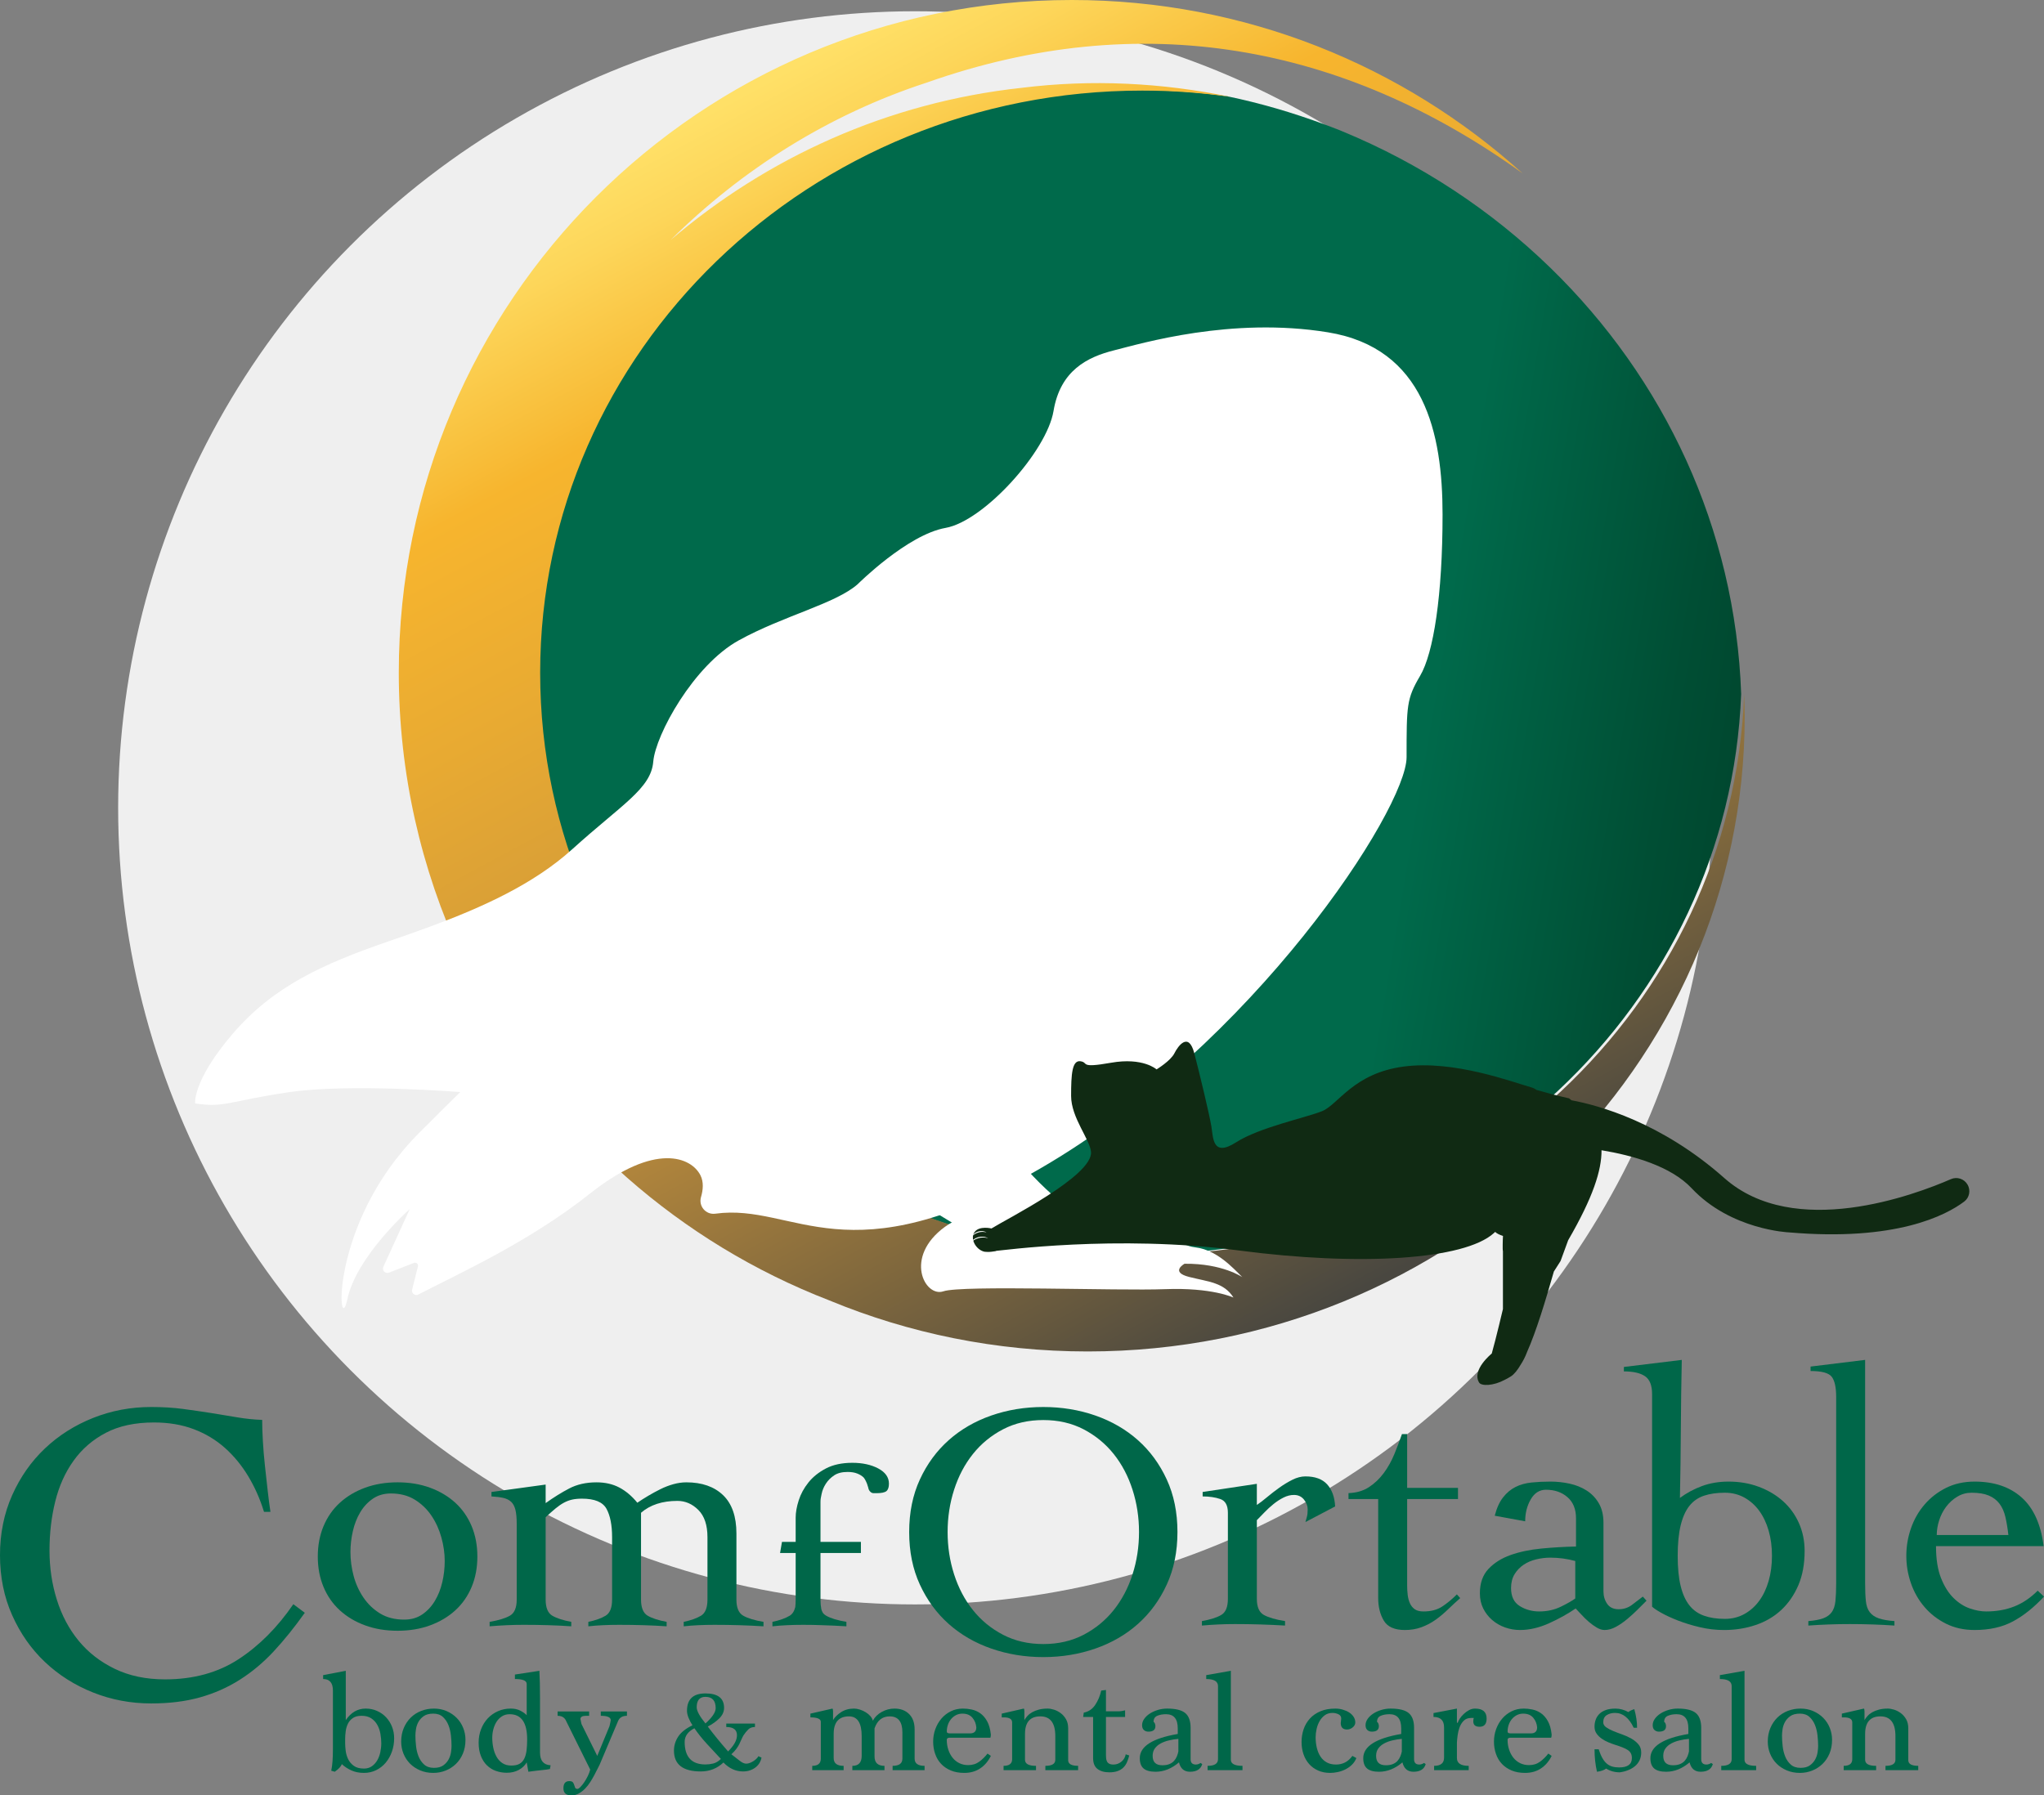 <?xml version="1.0" encoding="UTF-8"?> <svg xmlns="http://www.w3.org/2000/svg" xmlns:xlink="http://www.w3.org/1999/xlink" id="_レイヤー_2" data-name="レイヤー 2" width="186.298mm" height="163.681mm" viewBox="0 0 528.089 463.978"><rect x="0" y="0" width="528.089" height="463.978" fill="#808080" stroke="none"/><defs><style> .cls-1 { fill: #fff; } .cls-2 { fill: url(#_名称未設定グラデーション_4); } .cls-3 { fill: #efefef; } .cls-4 { fill: url(#_名称未設定グラデーション_19); } .cls-5 { fill: #006749; } .cls-6 { fill: #102a13; } </style><linearGradient id="_名称未設定グラデーション_4" data-name="名称未設定グラデーション 4" x1="251.296" y1="166.496" x2="531.482" y2="213.743" gradientUnits="userSpaceOnUse"><stop offset=".419" stop-color="#006a4b"></stop><stop offset=".639" stop-color="#004e34"></stop><stop offset=".856" stop-color="#003924"></stop><stop offset="1" stop-color="#00321e"></stop></linearGradient><linearGradient id="_名称未設定グラデーション_19" data-name="名称未設定グラデーション 19" x1="190.949" y1="24.776" x2="355.625" y2="331.044" gradientUnits="userSpaceOnUse"><stop offset="0" stop-color="#ffe067"></stop><stop offset=".051" stop-color="#fdd65a"></stop><stop offset=".143" stop-color="#f8be3a"></stop><stop offset=".176" stop-color="#f7b52e"></stop><stop offset=".328" stop-color="#e8aa32"></stop><stop offset=".556" stop-color="#cc963b"></stop><stop offset=".667" stop-color="#af843c"></stop><stop offset=".905" stop-color="#67593e"></stop><stop offset="1" stop-color="#494740"></stop></linearGradient></defs><g id="_レイヤー_4" data-name="レイヤー 4"><g><circle class="cls-3" cx="236.381" cy="208.769" r="205.857"></circle><path class="cls-2" d="m400.672,69.317c-15.329-14.933-33.609-27.031-53.928-35.406-.238-.096-.47-.199-.707-.293-1.288-.524-2.604-.996-3.907-1.49-8.178-3.039-16.576-5.487-25.12-7.263-7.387-1.04-14.933-1.601-22.619-1.601-85.936,0-155.603,67.362-155.603,150.457,0,38.578,15.032,73.751,39.72,100.381,28.49,30.729,69.843,50.077,115.882,50.077,83.988,0,152.393-64.349,155.457-144.835-1.497-42.884-19.988-81.596-49.176-110.028Z"></path><path class="cls-4" d="m450.619,179.583c-.001-.031-.001-.062-.002-.094-3.064,80.486-71.469,144.835-155.456,144.835-85.937,0-155.603-67.362-155.603-150.457S209.224,23.409,295.161,23.409c7.684,0,15.231.561,22.617,1.601-17.604-3.658-35.796-4.549-53.778-2.318-34.704,3.761-65.804,18.051-90.709,39.307,18.355-18.184,40.806-32.396,66.189-40.672,55.07-19.45,107.423-10.011,153.883,23.462C362.536,16.956,321.7,0,276.897,0,180.873,0,103.031,77.842,103.031,173.866c0,26.092,5.786,50.82,16.084,73.031,1.576,3.399,3.224,6.757,5.009,10.033,19.592,35.958,51.526,64.191,90.093,79.109,20.502,8.495,43.076,13.212,66.793,13.212,93.752,0,169.754-73.488,169.754-164.141,0-1.854-.082-3.689-.145-5.528Z"></path><g><path class="cls-1" d="m259.361,295.238s10.539,13.704,18.846,18.099c5.69,3.01-7.459,11.674-12.971,11.674s-25.619-12.971-25.619-12.971l19.745-16.802Z"></path><path class="cls-1" d="m279.576,313.209s16.777,1.731,23.05,1.194c6.274-.537,14.497-.99,19.511,6.074,0,0-6.336-4.285-16.737-2.053,0,0-2.033,3.258,3.439,3.929,5.472.671,9.504,5.086,12.125,7.695,0,0-5.117-3.568-14.931-3.465,0,0-3.856,2.141,1.215,3.416,5.071,1.275,8.973,1.427,11.436,5.323,0,0-5.557-2.642-17.703-2.171s-52.468-1.084-57.244.555c-4.775,1.639-10.35-8.846.412-16.674,10.762-7.828,35.428-3.822,35.428-3.822Z"></path><path class="cls-1" d="m221.615,150.946s12.811-12.782,22.688-14.525c9.877-1.743,26.144-19.753,27.887-30.211,1.743-10.458,8.715-13.944,15.687-15.687,6.972-1.743,30.211-8.715,55.194-4.648,24.982,4.067,29.63,26.144,29.63,47.06s-2.324,35.826-5.81,41.733c-3.486,5.907-3.486,7.65-3.486,21.013s-39.507,74.366-94.701,106.32c-49.98,28.936-63.276,8.808-83.893,11.647-2.441.336-4.389-1.947-3.695-4.312.548-1.871.712-3.888-.14-5.592-2.324-4.648-11.62-8.715-28.468,4.648-15.756,12.496-33.334,20.419-44.435,26.145-.862.445-1.836-.339-1.598-1.279l1.509-5.976c.155-.612-.447-1.144-1.035-.915l-6.47,2.516c-.942.366-1.851-.598-1.432-1.517l6.811-14.908s-13.773,12.201-16.097,23.239c-2.324,11.039-5.229-19.172,18.592-42.993,23.82-23.82,11.039-10.458,11.039-10.458,0,0-29.049-2.324-44.736,0-15.687,2.324-16.526,4.067-24.24,2.905,0,0-.742-5.81,9.715-18.011,10.458-12.201,23.239-18.011,40.088-23.82,3.66-1.262,7.375-2.557,11.079-3.928,13.348-4.943,26.557-10.891,36.562-19.945,12.782-11.567,20.334-15.634,20.915-22.605.581-6.972,10.458-24.933,22.077-31.349,11.62-6.415,25.064-9.484,30.763-14.549Z"></path></g><g><g><path class="cls-5" d="m85.578,457.603c.159-.769.27-1.607.336-2.514s.099-1.921.099-3.038v-15.168c0-1.987-.843-2.98-2.531-2.98v-1.008l5.853-1.117v12.745c1.346-1.987,3.058-2.98,5.142-2.98,1.053,0,2.028.198,2.924.596.896.398,1.676.944,2.335,1.64.657.695,1.173,1.509,1.542,2.44.369.932.554,1.931.554,3.001,0,1.216-.192,2.366-.575,3.446-.381,1.082-.915,2.032-1.601,2.852-.686.82-1.509,1.465-2.471,1.937s-2.011.709-3.143.709c-1.241,0-2.335-.218-3.283-.653-.95-.435-1.766-.975-2.452-1.62-.183.596-.791,1.253-1.818,1.974l-.911-.262Zm3.598-7.079c0,.546.047,1.191.14,1.937.091.746.301,1.459.633,2.143.328.682.816,1.261,1.463,1.733.645.472,1.521.707,2.63.707.763,0,1.428-.192,1.997-.577.565-.385,1.033-.888,1.403-1.511.369-.62.639-1.323.81-2.104.171-.783.258-1.56.258-2.329,0-.771-.074-1.579-.218-2.424s-.408-1.614-.791-2.31c-.381-.695-.903-1.267-1.56-1.715-.659-.447-1.504-.67-2.531-.67-.923,0-1.669.192-2.236.577s-.995.876-1.284,1.471c-.291.598-.482,1.243-.573,1.939-.093.695-.14,1.354-.14,1.974v1.156Z"></path><path class="cls-5" d="m111.955,458.164c-1.241,0-2.372-.218-3.4-.653-1.028-.435-1.906-1.018-2.63-1.752-.725-.732-1.286-1.589-1.682-2.57-.396-.983-.594-2.02-.594-3.112,0-1.292.225-2.467.674-3.522.447-1.057,1.053-1.958,1.818-2.702.765-.746,1.661-1.317,2.689-1.715,1.028-.398,2.123-.596,3.283-.596,1.185,0,2.279.216,3.281.651s1.865,1.018,2.591,1.752c.725.734,1.286,1.591,1.68,2.572.396.981.594,2.018.594,3.112,0,1.317-.225,2.502-.672,3.559-.449,1.055-1.055,1.95-1.82,2.681-.765.734-1.647,1.3-2.648,1.696-1.002.398-2.057.598-3.163.598Zm.159-1.305c1.026,0,1.838-.216,2.432-.651.591-.433,1.047-.948,1.364-1.542.315-.596.519-1.216.612-1.859s.138-1.177.138-1.599c0-.816-.054-1.715-.159-2.694-.105-.979-.321-1.884-.651-2.714-.33-.831-.806-1.529-1.424-2.1-.62-.569-1.443-.855-2.471-.855-1.055,0-1.886.218-2.492.651-.606.435-1.068.948-1.385,1.544-.315.594-.519,1.214-.612,1.857-.093.645-.138,1.177-.138,1.599,0,.818.052,1.717.159,2.694.105.979.321,1.884.651,2.714s.812,1.531,1.445,2.1c.633.571,1.476.855,2.531.855Z"></path><path class="cls-5" d="m142.088,457.156c-.422.101-1.101.194-2.036.28s-2.117.229-3.541.429l-.435-2.422c-.474.818-1.16,1.471-2.055,1.956-.896.484-1.925.725-3.085.725-.975,0-1.904-.155-2.788-.466-.884-.309-1.655-.781-2.312-1.416-.659-.633-1.187-1.441-1.583-2.422-.396-.981-.594-2.143-.594-3.485,0-1.243.212-2.403.633-3.485.422-1.08,1.002-2.011,1.741-2.795.738-.783,1.614-1.397,2.63-1.845,1.014-.447,2.114-.67,3.302-.67.948,0,1.772.179,2.471.54s1.245.752,1.64,1.173v-8.087c0-.843-1.014-1.265-3.044-1.265v-1.156l6.327-.969c.052.919.093,1.987.12,3.205.025,1.218.039,2.51.039,3.877v14.049c0,2.088.909,3.18,2.729,3.279l-.159.969Zm-9.964-.894c.87,0,1.566-.148,2.096-.447.526-.297.934-.738,1.224-1.323.291-.583.488-1.29.594-2.123s.159-1.783.159-2.852c0-4.346-1.502-6.521-4.509-6.521-.765,0-1.43.179-1.997.54-.567.361-1.035.833-1.403,1.416-.369.585-.645,1.237-.831,1.958-.183.719-.276,1.441-.276,2.16,0,.87.084,1.727.258,2.572.171.845.447,1.616.831,2.31.381.697.888,1.255,1.521,1.678s1.412.633,2.335.633Z"></path><path class="cls-5" d="m146.317,444.859c-.369-.969-1.121-1.453-2.253-1.453v-1.119h8.145v1.119h-.789c-.977,0-1.463.284-1.463.857.025.074.052.173.078.297.027.126.052.268.078.429.027.163.066.342.12.54l4.072,8.237,3.163-7.677c.105-.472.185-.826.237-1.063.054-.235.08-.402.08-.503,0-.744-.857-1.117-2.57-1.117v-1.119h6.762v1.119c-1.107,0-1.859.422-2.255,1.267l-4.785,11.329c-.132.247-.315.614-.552,1.098-.237.484-.515,1.024-.831,1.622-.317.596-.672,1.204-1.068,1.826-.396.62-.845,1.185-1.346,1.696-.501.509-1.041.925-1.62,1.247-.581.324-1.202.486-1.859.486-1.397,0-2.096-.61-2.096-1.828,0-1.243.501-1.863,1.502-1.863.474,0,.791.105.948.317.159.21.27.441.338.69.064.247.144.478.237.688.091.21.297.317.612.317.183,0,.435-.163.752-.484.315-.324.639-.727.969-1.212s.639-1.018.929-1.603c.289-.583.501-1.148.633-1.694l-6.17-12.448Z"></path><path class="cls-5" d="m196.749,454.203c-.064.416-.216.841-.455,1.274-.241.435-.563.82-.96,1.156s-.878.612-1.445.828c-.565.216-1.204.326-1.917.326-1.886,0-3.572-.771-5.059-2.31-1.632,1.539-3.582,2.31-5.843,2.31-4.631,0-6.945-1.795-6.945-5.389,0-1.284.361-2.481,1.084-3.598.723-1.115,1.954-2.096,3.693-2.945-.4-.612-.734-1.255-1.006-1.925-.274-.672-.408-1.274-.408-1.807,0-3.001,1.591-4.501,4.775-4.501,3.205,0,4.808,1.245,4.808,3.732,0,.987-.404,1.884-1.21,2.694-.808.81-1.807,1.521-3.001,2.133.775,1.026,1.591,2.067,2.45,3.124.859,1.055,1.791,2.156,2.797,3.302.754-.75,1.325-1.471,1.713-2.162.387-.69.581-1.362.581-2.013,0-1.422-.923-2.133-2.766-2.133v-.888h7.415v.888c-.711,0-1.282.208-1.713.622-.429.414-.853.938-1.272,1.568-.19.336-.361.686-.519,1.051-.157.367-.334.752-.534,1.156s-.462.828-.785,1.274c-.326.443-.75.903-1.274,1.377.818.631,1.542,1.193,2.168,1.688.629.493,1.185.74,1.667.74.313,0,.643-.068.989-.208.344-.136.664-.305.958-.503.293-.196.55-.41.769-.637.221-.227.363-.418.425-.577l.818.354Zm-10.496.357c-1.34-1.422-2.582-2.76-3.722-4.013-1.144-1.253-2.185-2.562-3.126-3.924-1.678.87-2.514,2.044-2.514,3.524,0,3.889,1.791,5.834,5.373,5.834.649,0,1.309-.08,1.978-.237.672-.159,1.342-.552,2.011-1.185Zm-3.99-9.179c1.76-1.581,2.64-2.891,2.64-3.938,0-1.956-.88-2.933-2.64-2.933-1.509,0-2.263.899-2.263,2.696,0,.927.754,2.319,2.263,4.175Z"></path><path class="cls-5" d="m230.613,457.455v-1.117c1.686,0,2.531-.622,2.531-1.865v-6.782c0-2.757-1.094-4.136-3.283-4.136-1.898,0-3.203,1.03-3.914,3.093v7.267c0,1.616.855,2.424,2.57,2.424v1.117h-8.305v-1.117c1.61,0,2.413-.857,2.413-2.572v-5.107c0-3.403-1.094-5.105-3.283-5.105-2.636,0-3.953,1.517-3.953,4.546v6.224c0,1.342.855,2.013,2.57,2.013v1.117h-8.108v-1.117c1.476,0,2.215-.622,2.215-1.865v-9.503c0-.769-.896-1.154-2.689-1.154v-.971l5.694-1.302c.105.099.159.348.159.744v2.236c.42-.744,1.107-1.428,2.057-2.049.948-.622,2.069-.932,3.361-.932.474,0,.981.087,1.521.26.54.175,1.041.404,1.502.69.462.284.857.614,1.187.987s.546.771.653,1.193c.499-.944,1.272-1.702,2.312-2.275,1.041-.571,2.129-.855,3.262-.855,1.583,0,2.848.472,3.796,1.416.95.944,1.424,2.273,1.424,3.988v7.526c0,1.243.857,1.865,2.57,1.865v1.117h-8.264Z"></path><path class="cls-5" d="m256,453.766c-.686,1.391-1.607,2.471-2.768,3.242-1.16.771-2.531,1.156-4.114,1.156-1.317,0-2.477-.212-3.479-.635s-1.838-.993-2.51-1.715c-.674-.719-1.181-1.577-1.523-2.57-.344-.993-.515-2.051-.515-3.168,0-1.119.185-2.187.554-3.207.369-1.018.89-1.925,1.562-2.72.672-.793,1.482-1.428,2.432-1.9.948-.472,2.003-.707,3.163-.707.711,0,1.457.08,2.234.241.777.163,1.509.478,2.195.95s1.278,1.15,1.779,2.032c.501.882.831,2.042.989,3.485,0,.297-.039.571-.117.818h-10.519c-.503,0-.752.188-.752.561,0,.894.132,1.739.396,2.533.264.796.633,1.492,1.107,2.088.474.596,1.055,1.061,1.739,1.397.686.336,1.451.503,2.294.503,1.109,0,2.063-.299,2.869-.894.804-.596,1.509-1.292,2.114-2.088l.87.598Zm-5.377-5.814c1.08,0,1.62-.521,1.62-1.566-.078-.944-.414-1.77-1.008-2.477-.594-.709-1.457-1.063-2.591-1.063-.606,0-1.16.132-1.661.392-.501.262-.929.61-1.284,1.045-.357.435-.627.932-.812,1.49-.183.559-.276,1.138-.276,1.733,0,.299.291.447.87.447h5.142Z"></path><path class="cls-5" d="m270.08,457.455v-1.117c1.713,0,2.57-.523,2.57-1.566v-6.113c0-3.403-1.292-5.105-3.877-5.105-2.636,0-3.953,1.517-3.953,4.546v6.671c0,1.043.948,1.566,2.846,1.566v1.117h-8.384v-1.117c1.476,0,2.215-.573,2.215-1.715v-9.503c0-.87-.713-1.305-2.135-1.305h-.554v-.971l5.694-1.302c.105.099.159.348.159.744v2.236c.21-.373.48-.738.81-1.098.33-.361.738-.678,1.226-.95.488-.274,1.061-.497,1.721-.672.657-.173,1.41-.26,2.253-.26.476,0,1.016.093,1.622.278.606.188,1.187.484,1.739.894.554.41,1.016.938,1.385,1.585.369.645.554,1.428.554,2.347v8.235c0,.969.855,1.455,2.57,1.455v1.117h-8.462Z"></path><path class="cls-5" d="m291.75,453.655c-.159.645-.357,1.234-.594,1.768-.237.536-.554.995-.95,1.381s-.888.682-1.482.894c-.594.21-1.3.315-2.117.315-1.292,0-2.312-.293-3.065-.876-.75-.583-1.127-1.521-1.127-2.813v-10.622h-2.57l.159-1.117c1.212-.225,2.187-.876,2.926-1.956.738-1.082,1.265-2.331,1.581-3.747l1.226-.148v5.515h3.124c.369,0,.705-.027,1.008-.08.303-.056.573-.115.812-.179v1.713h-4.944v9.802c0,.299.012.591.039.876.027.286.099.554.218.802.117.249.309.447.573.596.264.15.633.225,1.107.225.765,0,1.451-.249,2.057-.746.606-.497.975-1.129,1.107-1.9l.911.299Z"></path><path class="cls-5" d="m310.611,455.891c-.396,1.317-1.451,1.974-3.163,1.974-1.502,0-2.452-.808-2.848-2.422-1.898,1.614-3.914,2.422-6.049,2.422-1.399,0-2.426-.28-3.085-.839s-.989-1.447-.989-2.665c0-3.056,3.269-5.142,9.808-6.261v-1.453c0-2.434-1.008-3.652-3.025-3.652-.876,0-1.632.136-2.267.41-.637.274-.956.796-.956,1.564.159.101.276.256.357.466.078.212.117.429.117.653,0,.944-.606,1.416-1.818,1.416-.449,0-.831-.136-1.148-.41-.315-.274-.474-.695-.474-1.267,0-.571.185-1.117.556-1.64.369-.521.851-.975,1.447-1.36.596-.383,1.282-.695,2.063-.932.779-.235,1.581-.352,2.401-.352,2.193,0,3.755.385,4.68,1.154.925.771,1.389,2.051,1.389,3.839v8.087c0,.919.447,1.379,1.344,1.379.42,0,.831-.136,1.226-.41l.435.299Zm-6.168-6.523c-.822.074-1.632.204-2.428.392-.796.185-1.504.447-2.129.783-.622.334-1.127.763-1.511,1.284-.385.523-.577,1.169-.577,1.939,0,1.616.835,2.422,2.506,2.422.742,0,1.36-.105,1.851-.317.49-.21.888-.488,1.193-.837.305-.348.542-.734.715-1.156s.299-.845.379-1.267v-3.242Z"></path><path class="cls-5" d="m311.994,457.455v-1.117c1.793,0,2.689-.573,2.689-1.715v-18.894c0-1.218-1.016-1.826-3.044-1.826v-1.008l6.366-1.117v22.993c0,1.043,1.002,1.566,3.005,1.566v1.117h-9.016Z"></path><path class="cls-5" d="m350.432,454.324c-.266.672-.647,1.249-1.148,1.733s-1.061.882-1.68,1.193c-.62.309-1.274.54-1.958.688-.686.148-1.346.225-1.978.225-1.16,0-2.201-.206-3.122-.616-.923-.41-1.702-.975-2.335-1.696-.633-.719-1.113-1.564-1.443-2.533s-.495-2.013-.495-3.13c0-1.169.179-2.273.534-3.318.357-1.043.896-1.962,1.622-2.757.725-.793,1.634-1.422,2.729-1.882s2.378-.688,3.856-.688c.633,0,1.257.087,1.877.26.62.175,1.173.416,1.661.727s.876.688,1.166,1.136c.291.447.435.932.435,1.455,0,.497-.225.925-.672,1.284-.449.361-.936.542-1.463.542-1.082,0-1.622-.565-1.622-1.692,0-.076.021-.239.06-.488.039-.251.06-.476.06-.678,0-.501-.245-.864-.732-1.09-.488-.225-.995-.338-1.523-.338-.765,0-1.418.194-1.958.579-.54.387-.987.884-1.344,1.496-.357.61-.62,1.288-.791,2.036s-.258,1.469-.258,2.166c0,.997.105,1.927.317,2.786.21.859.528,1.605.95,2.242.42.635.96,1.133,1.62,1.494s1.451.542,2.374.542c1.764,0,3.176-.746,4.231-2.236l1.028.559Z"></path><path class="cls-5" d="m368.345,455.891c-.396,1.317-1.451,1.974-3.163,1.974-1.502,0-2.452-.808-2.848-2.422-1.898,1.614-3.914,2.422-6.049,2.422-1.399,0-2.426-.28-3.085-.839-.659-.559-.989-1.447-.989-2.665,0-3.056,3.269-5.142,9.808-6.261v-1.453c0-2.434-1.008-3.652-3.025-3.652-.876,0-1.632.136-2.267.41-.637.274-.956.796-.956,1.564.159.101.276.256.357.466.078.212.117.429.117.653,0,.944-.606,1.416-1.818,1.416-.449,0-.831-.136-1.148-.41-.315-.274-.474-.695-.474-1.267,0-.571.185-1.117.556-1.64.369-.521.851-.975,1.447-1.36.596-.383,1.282-.695,2.063-.932.779-.235,1.581-.352,2.401-.352,2.193,0,3.755.385,4.68,1.154.925.771,1.389,2.051,1.389,3.839v8.087c0,.919.447,1.379,1.344,1.379.42,0,.831-.136,1.226-.41l.435.299Zm-6.168-6.523c-.822.074-1.632.204-2.428.392-.796.185-1.504.447-2.129.783-.622.334-1.127.763-1.511,1.284-.385.523-.577,1.169-.577,1.939,0,1.616.835,2.422,2.506,2.422.742,0,1.36-.105,1.851-.317.49-.21.888-.488,1.193-.837s.542-.734.715-1.156.299-.845.379-1.267v-3.242Z"></path><path class="cls-5" d="m370.519,457.455v-1.117c1.715,0,2.57-.709,2.57-2.125v-7.827c0-1.789-.909-2.683-2.729-2.683v-1.006c1.002-.198,2.016-.392,3.036-.577,1.022-.188,2.028-.379,3.015-.577v3.578l.198.148c.078-.324.256-.695.532-1.119.274-.42.616-.824,1.022-1.21s.859-.715,1.358-.989c.497-.272,1.022-.408,1.572-.408,1.993,0,2.99.855,2.99,2.57,0,1.416-.608,2.125-1.82,2.125-1.082,0-1.622-.46-1.622-1.379,0-.398.041-.695.12-.894h-.705c-.785,0-1.412.237-1.882.709-.472.472-.831,1.043-1.078,1.713-.249.672-.418,1.375-.509,2.106-.093.734-.15,1.348-.177,1.845v3.988c0,1.342,1.016,2.013,3.046,2.013v1.117h-8.938Z"></path><path class="cls-5" d="m400.891,453.766c-.686,1.391-1.607,2.471-2.768,3.242-1.16.771-2.531,1.156-4.114,1.156-1.317,0-2.477-.212-3.479-.635s-1.838-.993-2.51-1.715c-.674-.719-1.181-1.577-1.523-2.57-.344-.993-.515-2.051-.515-3.168,0-1.119.185-2.187.554-3.207.369-1.018.89-1.925,1.562-2.72.672-.793,1.482-1.428,2.432-1.9.948-.472,2.003-.707,3.163-.707.711,0,1.457.08,2.234.241.777.163,1.509.478,2.195.95s1.278,1.15,1.779,2.032.831,2.042.989,3.485c0,.297-.039.571-.117.818h-10.519c-.503,0-.752.188-.752.561,0,.894.132,1.739.396,2.533.264.796.633,1.492,1.107,2.088.474.596,1.055,1.061,1.739,1.397.686.336,1.451.503,2.294.503,1.109,0,2.063-.299,2.869-.894.804-.596,1.509-1.292,2.114-2.088l.87.598Zm-5.377-5.814c1.08,0,1.62-.521,1.62-1.566-.078-.944-.414-1.77-1.008-2.477-.594-.709-1.457-1.063-2.591-1.063-.606,0-1.16.132-1.661.392-.501.262-.929.61-1.284,1.045-.357.435-.627.932-.812,1.49-.183.559-.276,1.138-.276,1.733,0,.299.291.447.87.447h5.142Z"></path><path class="cls-5" d="m422.087,446.499c-1.214-2.56-2.821-3.839-4.825-3.839-.818,0-1.529.188-2.135.561-.608.375-.911.997-.911,1.867,0,.499.243.923.732,1.272s1.094.672,1.82.971c.725.299,1.509.598,2.354.896.843.299,1.626.653,2.351,1.065.725.41,1.331.903,1.82,1.476.488.573.732,1.282.732,2.129,0,.746-.144,1.42-.435,2.018-.291.598-.692,1.109-1.206,1.531-.515.422-1.109.767-1.781,1.026-.672.262-1.377.443-2.114.542-1.319,0-2.492-.324-3.52-.969-.581.422-1.37.695-2.372.82-.422-1.814-.633-3.751-.633-5.814h1.068c.289.894.606,1.647.948,2.255.342.61.725,1.094,1.148,1.453.42.361.894.616,1.422.765s1.121.223,1.781.223c2.189,0,3.283-.806,3.283-2.422,0-.472-.087-.876-.258-1.212-.173-.334-.435-.62-.791-.857-.357-.235-.798-.458-1.325-.67-.528-.21-1.146-.429-1.859-.653-.552-.173-1.146-.39-1.779-.651s-1.22-.577-1.76-.95-.989-.814-1.344-1.323c-.357-.509-.534-1.098-.534-1.77,0-.67.105-1.292.315-1.863s.534-1.068.969-1.49c.435-.422.995-.752,1.682-.989.684-.235,1.502-.352,2.45-.352,1.133,0,2.242.297,3.322.894.422-.324.936-.573,1.544-.746.474,1.69.711,3.291.711,4.808h-.87Z"></path><path class="cls-5" d="m442.531,455.891c-.396,1.317-1.451,1.974-3.163,1.974-1.502,0-2.452-.808-2.848-2.422-1.898,1.614-3.914,2.422-6.049,2.422-1.399,0-2.426-.28-3.085-.839-.659-.559-.989-1.447-.989-2.665,0-3.056,3.269-5.142,9.808-6.261v-1.453c0-2.434-1.008-3.652-3.025-3.652-.876,0-1.632.136-2.267.41-.637.274-.956.796-.956,1.564.159.101.276.256.357.466.078.212.117.429.117.653,0,.944-.606,1.416-1.818,1.416-.449,0-.831-.136-1.148-.41-.315-.274-.474-.695-.474-1.267,0-.571.185-1.117.556-1.64.369-.521.851-.975,1.447-1.36.596-.383,1.282-.695,2.063-.932.779-.235,1.581-.352,2.401-.352,2.193,0,3.755.385,4.68,1.154.925.771,1.389,2.051,1.389,3.839v8.087c0,.919.447,1.379,1.344,1.379.42,0,.831-.136,1.226-.41l.435.299Zm-6.168-6.523c-.822.074-1.632.204-2.428.392-.796.185-1.504.447-2.129.783-.622.334-1.127.763-1.511,1.284-.385.523-.577,1.169-.577,1.939,0,1.616.835,2.422,2.506,2.422.742,0,1.36-.105,1.851-.317.49-.21.888-.488,1.193-.837.305-.348.542-.734.715-1.156.173-.422.299-.845.379-1.267v-3.242Z"></path><path class="cls-5" d="m444.703,457.455v-1.117c1.793,0,2.689-.573,2.689-1.715v-18.894c0-1.218-1.016-1.826-3.044-1.826v-1.008l6.366-1.117v22.993c0,1.043,1.002,1.566,3.005,1.566v1.117h-9.016Z"></path><path class="cls-5" d="m465.03,458.164c-1.241,0-2.372-.218-3.4-.653s-1.906-1.018-2.63-1.752c-.725-.732-1.286-1.589-1.682-2.57-.396-.983-.594-2.02-.594-3.112,0-1.292.225-2.467.674-3.522.447-1.057,1.053-1.958,1.818-2.702.765-.746,1.661-1.317,2.689-1.715s2.123-.596,3.283-.596c1.185,0,2.279.216,3.281.651s1.865,1.018,2.591,1.752c.725.734,1.286,1.591,1.68,2.572.396.981.594,2.018.594,3.112,0,1.317-.225,2.502-.672,3.559-.449,1.055-1.055,1.95-1.82,2.681-.765.734-1.647,1.3-2.648,1.696-1.002.398-2.057.598-3.163.598Zm.159-1.305c1.026,0,1.838-.216,2.432-.651.591-.433,1.047-.948,1.364-1.542.315-.596.519-1.216.612-1.859.093-.643.138-1.177.138-1.599,0-.816-.054-1.715-.159-2.694s-.321-1.884-.651-2.714-.806-1.529-1.424-2.1c-.62-.569-1.443-.855-2.471-.855-1.055,0-1.886.218-2.492.651-.606.435-1.068.948-1.385,1.544-.315.594-.519,1.214-.612,1.857-.093.645-.138,1.177-.138,1.599,0,.818.052,1.717.159,2.694.105.979.321,1.884.651,2.714.33.831.812,1.531,1.445,2.1.633.571,1.476.855,2.531.855Z"></path><path class="cls-5" d="m487.135,457.455v-1.117c1.713,0,2.57-.523,2.57-1.566v-6.113c0-3.403-1.292-5.105-3.877-5.105-2.636,0-3.953,1.517-3.953,4.546v6.671c0,1.043.948,1.566,2.846,1.566v1.117h-8.384v-1.117c1.476,0,2.215-.573,2.215-1.715v-9.503c0-.87-.713-1.305-2.135-1.305h-.554v-.971l5.694-1.302c.105.099.159.348.159.744v2.236c.21-.373.48-.738.81-1.098.33-.361.738-.678,1.226-.95.488-.274,1.061-.497,1.721-.672.657-.173,1.41-.26,2.253-.26.476,0,1.016.093,1.622.278.606.188,1.187.484,1.739.894.554.41,1.016.938,1.385,1.585.369.645.554,1.428.554,2.347v8.235c0,.969.855,1.455,2.57,1.455v1.117h-8.462Z"></path></g><g><path class="cls-5" d="m61.635,428.778c-5.33,3.478-11.661,5.215-19.003,5.215-4.896,0-9.219-.905-12.97-2.719-3.751-1.814-6.867-4.237-9.354-7.271-2.487-3.033-4.364-6.569-5.624-10.603-1.264-4.034-1.894-8.272-1.894-12.712s.491-8.659,1.477-12.658c.99-3.996,2.565-7.512,4.741-10.546,2.168-3.033,4.953-5.441,8.348-7.217,3.391-1.775,7.538-2.665,12.434-2.665,3.788,0,7.203.575,10.242,1.722s5.722,2.757,8.054,4.828c2.327,2.075,4.34,4.517,6.037,7.328,1.697,2.815,3.059,5.886,4.086,9.215h1.661c-.237-1.553-.474-3.386-.712-5.495-.237-2.109-.474-4.257-.712-6.439-.237-2.182-.413-4.31-.532-6.385-.119-2.071-.18-3.885-.18-5.441-2.131-.073-4.282-.295-6.454-.663-2.172-.372-4.421-.74-6.749-1.112-2.327-.368-4.757-.721-7.281-1.055-2.528-.334-5.252-.499-8.172-.499-5.289,0-10.303.943-15.04,2.83-4.736,1.887-8.88,4.517-12.434,7.884-3.554,3.367-6.377,7.401-8.467,12.099-2.094,4.701-3.137,9.867-3.137,15.488,0,5.626,1.043,10.791,3.137,15.488,2.09,4.701,4.912,8.736,8.467,12.102,3.554,3.367,7.698,5.994,12.434,7.884,4.736,1.887,9.751,2.83,15.04,2.83,4.659,0,8.839-.518,12.553-1.557,3.71-1.035,7.146-2.55,10.303-4.552,3.154-1.998,6.078-4.441,8.761-7.324,2.683-2.888,5.37-6.22,8.054-9.993l-2.961-2.22c-4.107,5.994-8.823,10.733-14.152,14.212Z"></path><path class="cls-5" d="m117.63,388.345c-1.822-1.659-3.997-2.954-6.521-3.882-2.527-.927-5.322-1.391-8.389-1.391-3.07,0-5.865.464-8.392,1.391-2.524.927-4.696,2.222-6.518,3.882-1.825,1.666-3.229,3.68-4.219,6.041-.994,2.368-1.487,4.988-1.487,7.866,0,2.875.493,5.498,1.487,7.862.99,2.365,2.394,4.378,4.219,6.041,1.822,1.663,3.994,2.958,6.518,3.882,2.527.927,5.322,1.391,8.392,1.391,3.067,0,5.862-.464,8.389-1.391,2.524-.924,4.7-2.219,6.521-3.882,1.822-1.663,3.226-3.676,4.219-6.041.99-2.365,1.484-4.988,1.484-7.862,0-2.878-.493-5.498-1.484-7.866-.994-2.361-2.398-4.375-4.219-6.041Zm-3.358,20.52c-.414,1.792-1.053,3.405-1.918,4.842-.861,1.441-1.951,2.606-3.259,3.501-1.312.898-2.861,1.341-4.65,1.341-2.431,0-4.507-.527-6.233-1.58-1.725-1.056-3.166-2.431-4.315-4.123-1.149-1.692-1.997-3.564-2.54-5.61-.543-2.043-.815-4.09-.815-6.137,0-1.788.205-3.597.623-5.418.414-1.822,1.053-3.451,1.918-4.888.861-1.441,1.947-2.603,3.259-3.501,1.312-.894,2.861-1.341,4.65-1.341,2.365,0,4.411.527,6.137,1.58,1.729,1.056,3.166,2.431,4.315,4.123,1.153,1.696,2.014,3.583,2.59,5.657.576,2.08.864,4.11.864,6.091,0,1.855-.209,3.676-.626,5.465Z"></path><path class="cls-5" d="m190.263,413.373v-17.069c0-4.408-1.153-7.717-3.451-9.922-2.302-2.206-5.468-3.309-9.495-3.309-1.086,0-2.206.159-3.355.48-1.149.321-2.269.752-3.355,1.295-1.09.543-2.143,1.119-3.166,1.725-1.023.609-1.951,1.199-2.779,1.772-1.408-1.725-2.958-3.034-4.653-3.931-1.692-.894-3.66-1.341-5.895-1.341-2.686,0-5.034.527-7.048,1.583-2.014,1.053-4.044,2.318-6.091,3.785v-4.792l-13.999,1.918v1.149c1.215.066,2.239.192,3.07.384.831.192,1.5.527,2.014,1.007.51.48.878,1.166,1.103,2.063.222.894.335,2.11.335,3.643v19.56c0,2.11-.593,3.501-1.772,4.17-1.186.672-2.924,1.199-5.226,1.583v1.153c1.596-.129,3.1-.225,4.504-.288,1.408-.066,2.845-.096,4.315-.096,2.173,0,4.299.03,6.379.096,2.077.063,4.04.159,5.895.288v-1.153c-2.11-.384-3.739-.911-4.888-1.583-1.153-.669-1.729-2.06-1.729-4.17v-21.285c.96-.894,1.808-1.646,2.544-2.255.732-.606,1.451-1.103,2.156-1.487.702-.381,1.421-.652,2.159-.815.732-.159,1.58-.238,2.54-.238,3.259,0,5.369.881,6.329,2.636.957,1.759,1.437,4.206,1.437,7.336v16.109c0,2.11-.56,3.501-1.679,4.17-1.119.672-2.603,1.199-4.458,1.583v1.153c1.149-.129,2.398-.225,3.739-.288,1.341-.066,2.749-.096,4.219-.096,2.173,0,4.299.03,6.375.096,2.077.063,4.044.159,5.898.288v-1.153c-2.11-.384-3.739-.911-4.892-1.583-1.149-.669-1.725-2.06-1.725-4.17v-22.438c2.365-2.043,5.498-3.067,9.396-3.067,2.047,0,3.852.782,5.418,2.348,1.567,1.567,2.351,3.918,2.351,7.048v16.109c0,2.11-.563,3.501-1.679,4.17-1.119.672-2.606,1.199-4.458,1.583v1.153c1.149-.129,2.394-.225,3.739-.288,1.341-.066,2.746-.096,4.219-.096,2.173,0,4.315.03,6.425.096,2.106.063,4.183.159,6.23.288v-1.153c-2.298-.384-4.044-.911-5.223-1.583-1.186-.669-1.775-2.06-1.775-4.17Z"></path><path class="cls-5" d="m226.912,379.489c-1.838-.974-4.07-1.464-6.703-1.464-2.686,0-4.965.49-6.826,1.464-1.865.977-3.371,2.189-4.524,3.633-1.153,1.444-1.987,2.984-2.507,4.627-.523,1.639-.782,3.123-.782,4.448v6.266h-3.537l-.493,2.864h4.031v12.073c0,.707-.047,1.305-.099,1.892-.255,1.044-.722,1.816-1.447,2.251-1.119.672-2.606,1.199-4.458,1.583v1.153c1.149-.129,2.394-.225,3.739-.288,1.341-.066,2.746-.096,4.219-.096,2.173,0,2.815.03,4.924.096,2.106.063,4.183.159,6.23.288v-1.153c-2.298-.384-4.044-.911-5.223-1.583-.295-.166-.553-.378-.774-.634-.002-.002-.005-.004-.006-.007-.064-.074-.102-.18-.16-.262-.144-.265-.267-.539-.325-.839-.139-.705-.205-1.504-.205-2.401v-12.073h10.442v-2.864h-10.442v-10.386c0-.662.093-1.072.288-2.009.189-.937.56-1.825,1.109-2.663.546-.841,1.259-1.553,2.136-2.139.878-.586,2.03-.878,3.454-.878.987,0,1.825.136,2.51.411.686.272,1.232.613,1.646,1.023.177.177.239.361.371.541.418.733.678,1.518.809,2.028.026.15.059.277.098.39.007.038.026.125.026.125,0,0,.015-.003.017-.004.157.381.367.576.534.715.37.307.653.257,1.474.257,1.262,0,2.11-.176,2.55-.527.437-.351.659-.997.659-1.934,0-1.639-.921-2.948-2.755-3.925Z"></path><path class="cls-5" d="m294,372.177c-3.125-2.779-6.791-4.901-11.006-6.37-4.215-1.466-8.696-2.2-13.442-2.2s-9.227.734-13.442,2.2c-4.212,1.469-7.884,3.591-11.003,6.37-3.125,2.779-5.606,6.166-7.447,10.162-1.844,3.999-2.763,8.525-2.763,13.581,0,5.06.919,9.586,2.763,13.581,1.841,3.999,4.322,7.386,7.447,10.165,3.119,2.779,6.791,4.901,11.003,6.367,4.215,1.469,8.696,2.203,13.442,2.203s9.227-.734,13.442-2.203c4.215-1.466,7.881-3.588,11.006-6.367,3.122-2.779,5.603-6.166,7.444-10.165,1.841-3.995,2.763-8.521,2.763-13.581,0-5.056-.922-9.582-2.763-13.581-1.841-3.995-4.322-7.383-7.444-10.162Zm-1.407,34.703c-1.123,3.497-2.747,6.571-4.869,9.223-2.125,2.656-4.717,4.778-7.774,6.37-3.06,1.592-6.525,2.391-10.398,2.391s-7.337-.799-10.398-2.391c-3.06-1.592-5.652-3.714-7.774-6.37-2.122-2.653-3.746-5.726-4.869-9.223-1.126-3.497-1.685-7.15-1.685-10.961,0-3.808.56-7.46,1.685-10.957,1.123-3.497,2.747-6.571,4.869-9.227,2.122-2.653,4.714-4.775,7.774-6.37,3.06-1.592,6.525-2.388,10.398-2.388s7.337.796,10.398,2.388c3.057,1.595,5.649,3.717,7.774,6.37,2.122,2.656,3.746,5.729,4.869,9.227,1.126,3.497,1.685,7.15,1.685,10.957,0,3.811-.56,7.463-1.685,10.961Z"></path><path class="cls-5" d="m337.278,381.539c-1.086,0-2.206.288-3.355.861-1.153.576-2.285,1.265-3.405,2.063-1.119.798-2.173,1.613-3.163,2.444-.994.831-1.871,1.504-2.636,2.014v-5.465l-14.003,2.11v1.149c1.729,0,3.246.225,4.557.672,1.308.447,1.964,1.629,1.964,3.547v22.246c0,2.11-.573,3.501-1.725,4.17-1.149.672-2.812,1.199-4.984,1.583v1.153c1.467-.129,2.891-.225,4.266-.288,1.374-.066,2.795-.096,4.266-.096,2.173,0,4.332.03,6.475.096,2.139.063,4.296.159,6.471.288v-1.153c-2.431-.384-4.252-.911-5.465-1.583-1.215-.669-1.822-2.06-1.822-4.17v-20.328c.573-.576,1.229-1.245,1.964-2.014.735-.765,1.517-1.487,2.348-2.156.831-.672,1.696-1.232,2.59-1.679s1.788-.672,2.686-.672c1.086,0,1.947.401,2.587,1.199.639.801.96,1.646.96,2.544,0,.765-.063,1.388-.192,1.868s-.255.944-.384,1.391l7.67-4.027c-.126-2.428-.815-4.329-2.06-5.706-1.245-1.374-3.116-2.06-5.61-2.06Z"></path><path class="cls-5" d="m372.563,415.195c-1.278.831-2.875,1.245-4.792,1.245-.96,0-1.712-.192-2.255-.573-.543-.384-.957-.894-1.245-1.537-.288-.636-.48-1.355-.576-2.156-.096-.798-.142-1.613-.142-2.444v-22.342h13.135v-2.878h-13.135v-13.903h-1.345c-.573,1.663-1.229,3.388-1.964,5.18-.735,1.788-1.646,3.418-2.732,4.888-1.09,1.47-2.368,2.686-3.835,3.643-1.474.96-3.229,1.474-5.276,1.537v1.533h7.67v25.601c0,2.239.48,4.173,1.441,5.802.957,1.629,2.779,2.444,5.465,2.444,1.533,0,2.958-.238,4.266-.719,1.312-.48,2.527-1.119,3.646-1.918,1.116-.798,2.186-1.692,3.209-2.686,1.023-.99,2.077-1.964,3.166-2.924l-.864-.957c-1.278,1.278-2.557,2.332-3.835,3.163Z"></path><path class="cls-5" d="m421.609,414.764c-.99.735-2.126,1.103-3.405,1.103-1.341,0-2.332-.464-2.971-1.391-.639-.927-.96-1.997-.96-3.213v-17.738c0-1.981-.397-3.66-1.196-5.034-.801-1.374-1.858-2.477-3.166-3.309-1.312-.831-2.782-1.421-4.411-1.775-1.629-.351-3.275-.527-4.938-.527-1.725,0-3.355.083-4.888.238-1.537.162-2.911.546-4.123,1.153-1.215.609-2.289,1.504-3.213,2.686-.927,1.182-1.646,2.765-2.159,4.746l7.866,1.437c0-2.11.477-3.994,1.437-5.657.957-1.663,2.269-2.494,3.931-2.494,2.236,0,4.09.639,5.561,1.918,1.47,1.278,2.206,3.103,2.206,5.465v7.289c-3.007.063-5.995.238-8.965.527-2.974.288-5.627.848-7.958,1.679-2.335.831-4.236,2.03-5.706,3.593-1.47,1.57-2.206,3.663-2.206,6.283,0,1.47.288,2.779.864,3.931.576,1.149,1.341,2.143,2.302,2.971.957.831,2.06,1.47,3.309,1.918,1.245.447,2.54.672,3.882.672,2.428,0,4.921-.576,7.478-1.725,2.557-1.153,4.859-2.428,6.905-3.835.447.447.96.99,1.533,1.629.576.639,1.199,1.245,1.871,1.822.669.576,1.358,1.07,2.06,1.487.702.414,1.374.623,2.014.623.96,0,1.934-.272,2.924-.815.99-.543,1.967-1.215,2.924-2.014.96-.798,1.871-1.629,2.736-2.494.861-.861,1.613-1.613,2.252-2.252l-.96-1.056c-.894.705-1.838,1.424-2.828,2.159Zm-14.622-1.679c-.768.576-1.997,1.278-3.693,2.11-1.692.831-3.564,1.245-5.607,1.245-1.855,0-3.534-.46-5.034-1.388-1.504-.927-2.255-2.477-2.255-4.653,0-1.404.305-2.603.911-3.593.609-.99,1.391-1.805,2.351-2.447.957-.636,2.043-1.103,3.259-1.388,1.212-.288,2.428-.434,3.643-.434,2.173,0,4.315.288,6.425.864v9.684Z"></path><path class="cls-5" d="m460.636,387.915c-1.759-1.567-3.835-2.795-6.233-3.693-2.398-.894-5.001-1.341-7.813-1.341-2.494,0-4.782.384-6.859,1.153-2.077.765-3.978,1.788-5.703,3.067.126-6.008.205-11.953.238-17.834s.113-11.827.242-17.834l-14.96,1.822v1.149c2.428,0,4.249.417,5.465,1.249,1.215.831,1.822,2.365,1.822,4.6v54.944c.384.384,1.166.911,2.351,1.583,1.182.669,2.636,1.341,4.362,2.014,1.725.669,3.61,1.245,5.657,1.725,2.047.48,4.123.719,6.233.719,2.878,0,5.594-.431,8.151-1.295,2.557-.861,4.762-2.156,6.617-3.882,1.851-1.729,3.322-3.852,4.411-6.379,1.086-2.524,1.629-5.481,1.629-8.869,0-2.62-.497-5.034-1.487-7.24-.99-2.206-2.365-4.09-4.123-5.657Zm-3.693,20.663c-.573,1.984-1.388,3.693-2.444,5.13-1.053,1.441-2.335,2.573-3.835,3.405-1.504.831-3.179,1.245-5.034,1.245-2.047,0-3.835-.268-5.369-.815-1.537-.54-2.799-1.437-3.789-2.683-.99-1.249-1.742-2.908-2.252-4.988-.513-2.077-.768-4.683-.768-7.813,0-3.133.255-5.756.768-7.866.51-2.106,1.262-3.785,2.252-5.034.99-1.245,2.252-2.123,3.789-2.636,1.533-.51,3.322-.765,5.369-.765,1.855,0,3.53.414,5.034,1.245,1.5.831,2.782,1.967,3.835,3.405,1.056,1.437,1.871,3.15,2.444,5.13.576,1.981.864,4.156.864,6.521s-.288,4.537-.864,6.518Z"></path><path class="cls-5" d="m483.074,416.632c-.546-.702-.881-1.659-1.007-2.875-.129-1.215-.192-2.749-.192-4.604v-57.723l-14.095,1.725v1.149c2.875,0,4.696.497,5.465,1.487.768.994,1.149,2.732,1.149,5.226v48.135c0,1.855-.063,3.388-.189,4.604-.129,1.215-.45,2.173-.96,2.875-.513.705-1.245,1.232-2.206,1.583-.957.351-2.239.593-3.835.719v1.153c1.788-.129,3.564-.225,5.322-.288,1.759-.066,3.564-.096,5.418-.096,1.918,0,3.848.03,5.799.096,1.951.063,3.852.159,5.706.288v-1.153c-1.725-.126-3.083-.368-4.077-.719-.99-.351-1.759-.878-2.298-1.583Z"></path><path class="cls-5" d="m526.46,411.071c-1.855,1.855-3.868,3.213-6.041,4.077-2.173.861-4.604,1.292-7.286,1.292-1.282,0-2.673-.255-4.173-.765-1.504-.513-2.908-1.408-4.219-2.686-1.312-1.278-2.398-3.004-3.259-5.176-.864-2.173-1.295-4.921-1.295-8.247h27.807c-.702-5.624-2.59-9.813-5.657-12.562-3.067-2.749-7.127-4.123-12.178-4.123-2.749,0-5.21.543-7.382,1.629-2.176,1.09-4.027,2.527-5.561,4.315-1.537,1.792-2.702,3.835-3.501,6.137-.801,2.302-1.199,4.666-1.199,7.097,0,2.428.397,4.792,1.199,7.094.798,2.302,1.964,4.349,3.501,6.137,1.533,1.792,3.385,3.229,5.561,4.315,2.173,1.086,4.633,1.629,7.382,1.629,3.835,0,7.127-.735,9.876-2.206,2.749-1.47,5.431-3.61,8.054-6.425l-1.629-1.533Zm-25.458-18.169c.414-1.312,1.023-2.494,1.822-3.55.798-1.053,1.759-1.918,2.878-2.587,1.116-.672,2.348-1.007,3.689-1.007,1.792,0,3.262.238,4.411.719,1.153.48,2.077,1.182,2.782,2.11.702.927,1.212,2.077,1.533,3.451.318,1.374.576,2.924.768,4.65h-18.507c0-1.212.205-2.477.623-3.785Z"></path></g></g><path class="cls-6" d="m508.343,306.148c-.86-1.505-2.706-2.123-4.296-1.43-9.375,4.088-40.466,15.756-58.553-.281-16.289-14.442-32.556-18.819-39.479-20.095-.22-.167-.418-.338-.644-.504-2.902-.646-5.789-1.415-8.397-2.171-.374-.284-.82-.514-1.365-.668-5.142-1.457-19.964-7.088-32.941-5.374-12.977,1.714-16.894,9.794-21.056,11.508-4.163,1.714-16.16,4.162-22.28,8.084-6.121,3.922-5.877-1.228-6.366-4.167-.489-2.938-2.938-13.221-4.407-18.853-1.469-5.631-4.162-1.959-5.142,0-.979,1.959-4.607,4.162-4.607,4.162,0,0-3.473-3.183-11.797-1.714-8.325,1.469-5.632-.04-7.835-.387-2.203-.347-2.448,3.325-2.448,8.957,0,5.631,4.883,11.235,5.142,14.483.489,6.158-21.791,17.316-25.709,19.764-3.307,2.067-3.298,6.402,1.203,5.788.913-.001,31.008-4.273,62.593-.111,31.584,4.162,58.397,2.388,65.988-4.467.124-.112.23-.214.34-.318.369.361,1.003.721,2.025,1.044-.087,1.176-.098,3.613-.05,3.763.026.05.015.111.036.163v14.958s-1.759,7.495-2.888,11.505c-.034.034-5.258,4.238-3.267,7.503.586.96,3.729.856,6.581-.688.502-.242,1.041-.532,1.659-.928.834-.536,1.68-1.598,2.529-3.053.597-.918,1.147-1.969,1.611-3.208l-.002 0c2.387-5.354,4.758-13.205,6.934-20.82.574-.905,1.151-1.809,1.728-2.709l1.971-5.382c6.42-11.065,8.647-18.062,8.615-23.248,8.072,1.34,17.905,4.095,23.278,9.818,10.135,10.795,25.102,11.405,25.102,11.405,27.725,2.402,40.622-4.415,45.328-7.963,1.35-1.018,1.705-2.898.867-4.366Z"></path><path class="cls-6" d="m256.163,317.468s-3.101-.772-4.354.902.239,4.519,2.459,5.09c0,0,1.39.26,3.098-.209"></path><path class="cls-1" d="m250.616,321.277c.937-1.52,3.089-2.188,4.677-1.289-1.704-.515-3.456.044-4.677,1.289h0Z"></path><path class="cls-1" d="m251.034,319.543c.743-1.273,2.548-1.831,3.842-1.058-1.41-.389-2.816.061-3.842,1.058h0Z"></path></g></g></svg> 